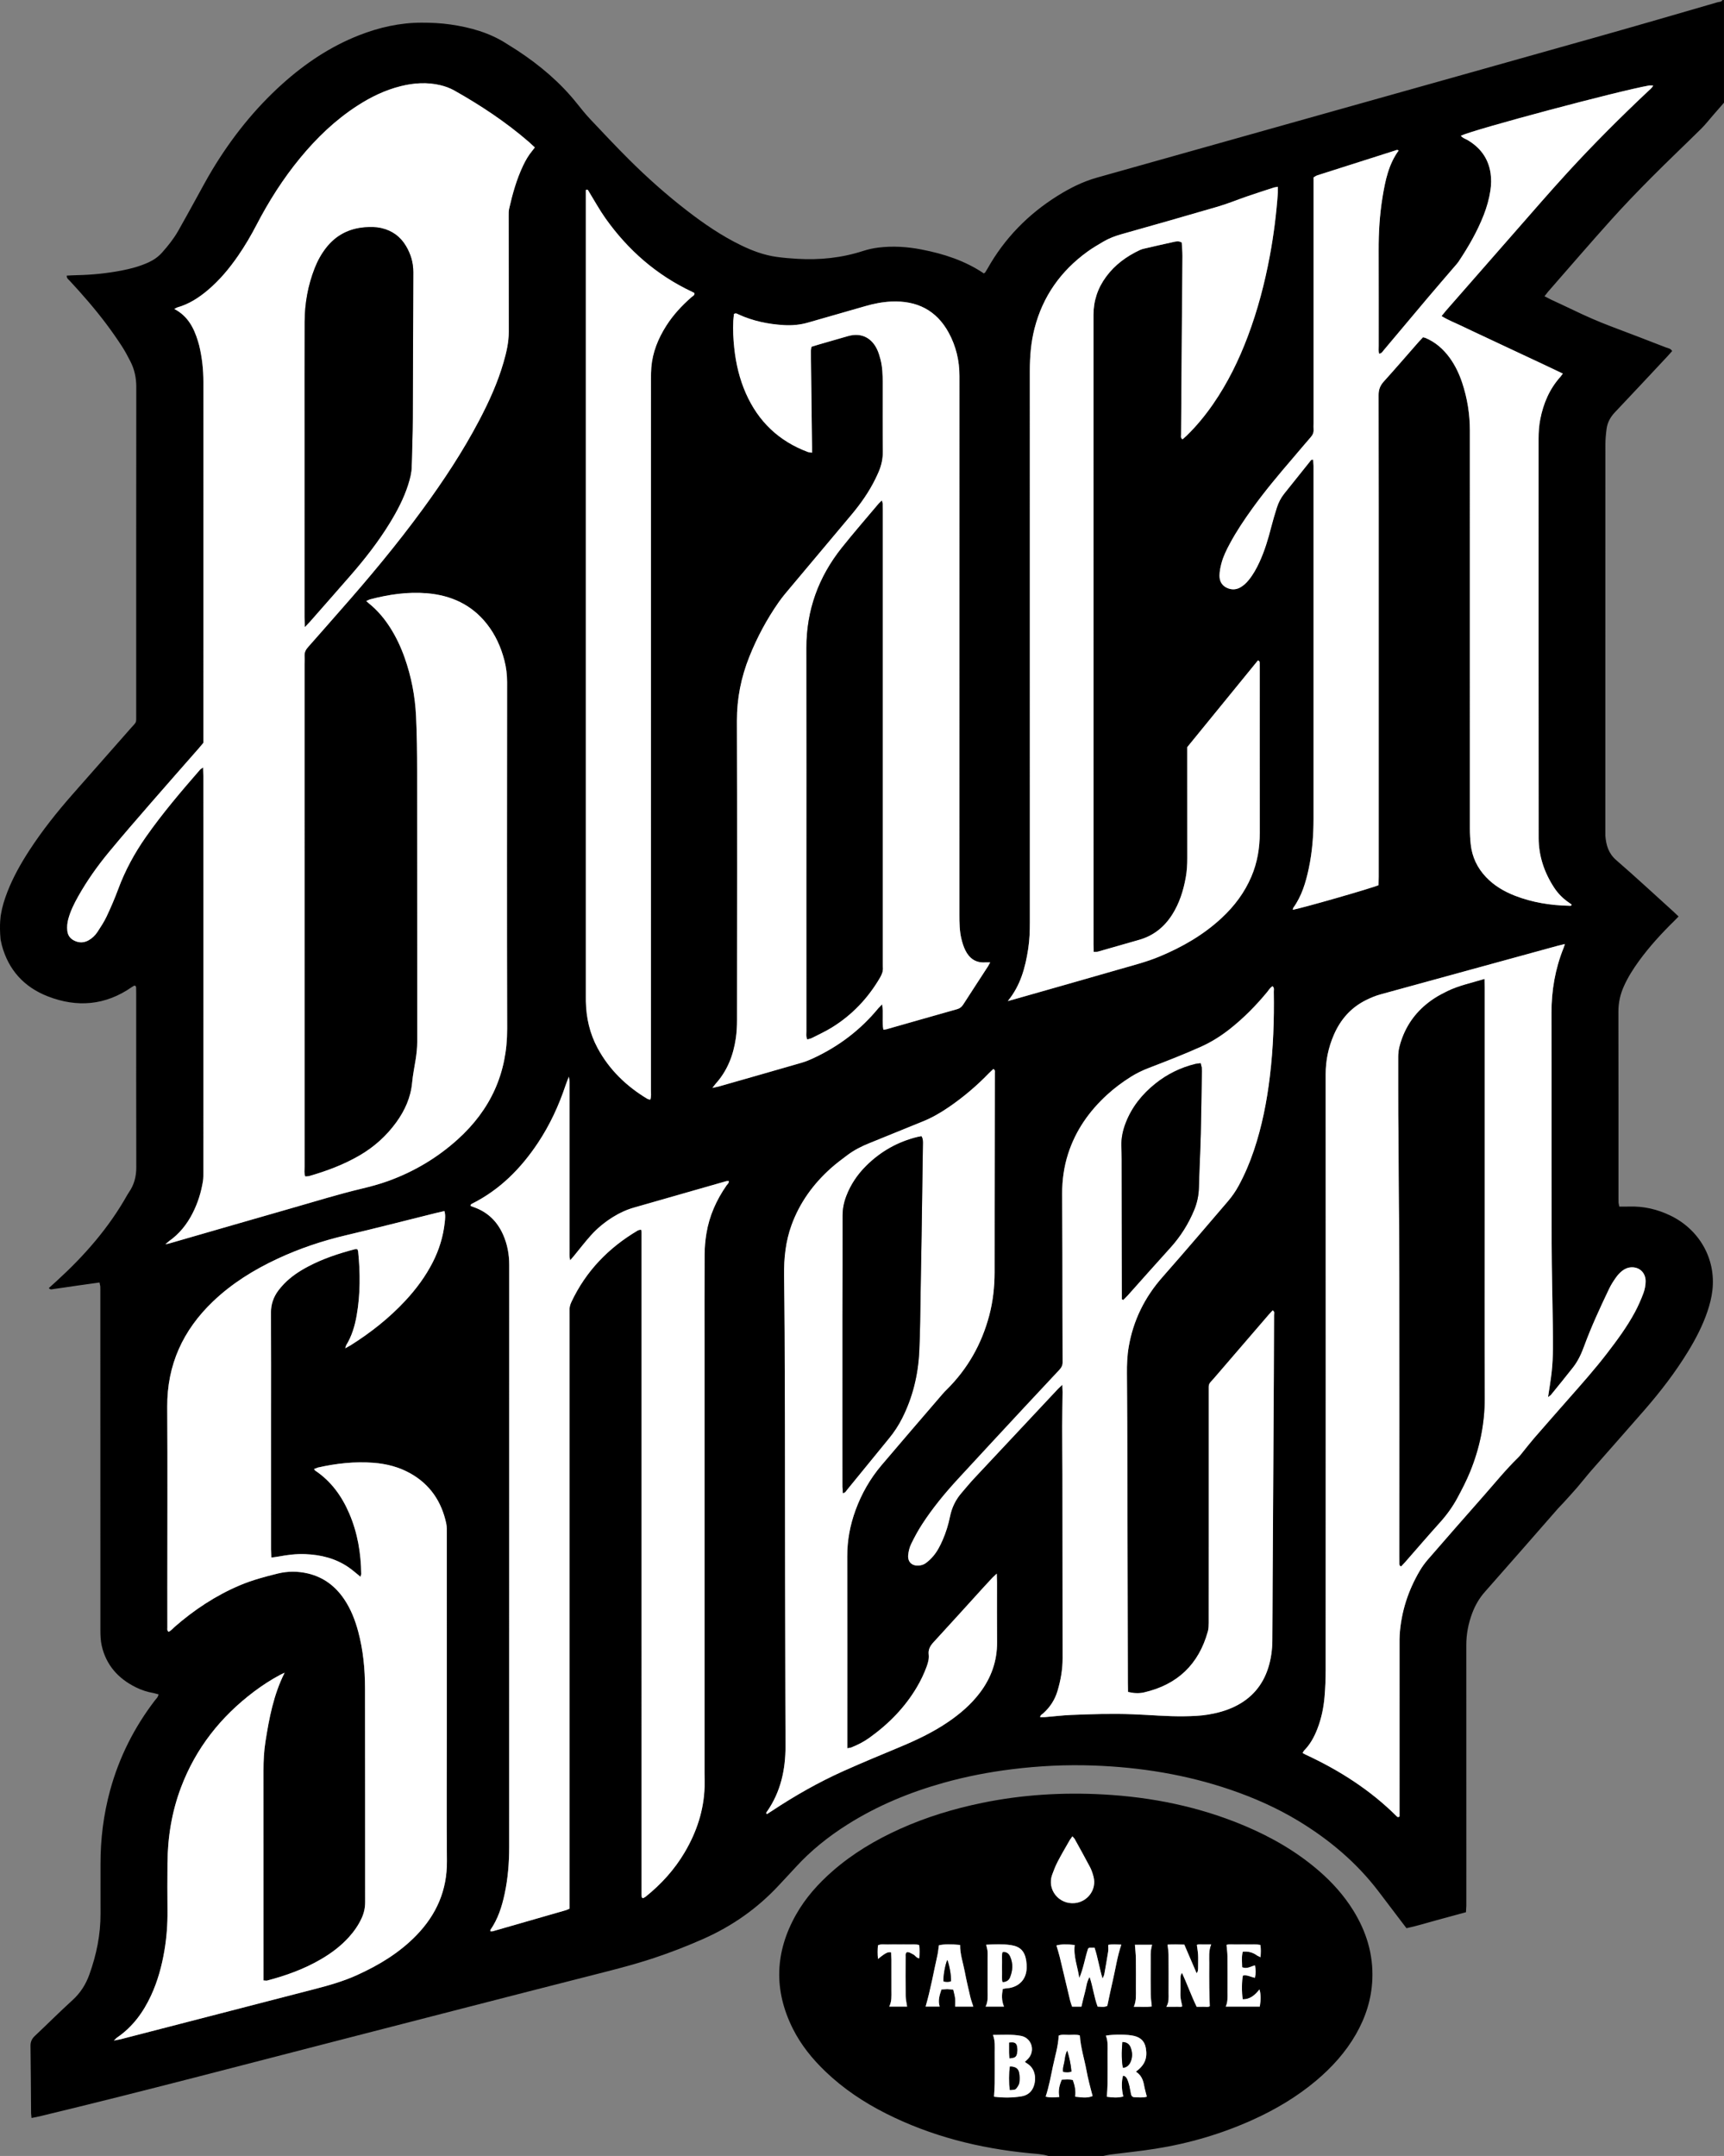 <svg xmlns="http://www.w3.org/2000/svg" viewBox="0 0 168.344 210.492" enable-background="new 0 0 168.344 210.492"><rect x="0" y="0" width="168.344" height="210.492" fill="#808080" stroke="none"/><path d="M.085 89.308c.123-.77.357-1.51.638-2.234.557-1.432 1.307-2.762 2.142-4.047 1.26-1.938 2.697-3.741 4.221-5.475 1.896-2.157 3.801-4.305 5.694-6.464.587-.669.519-.432.519-1.379.002-10.639-.003-21.279.009-31.918.001-.895-.173-1.729-.58-2.515-.259-.501-.521-1.004-.829-1.476-.476-.728-.974-1.444-1.496-2.14-1.116-1.489-2.339-2.891-3.603-4.256-.117-.126-.297-.227-.284-.494.336-.016.658-.038.981-.044 1.462-.027 2.911-.174 4.347-.448.926-.177 1.833-.418 2.692-.817.497-.231.927-.536 1.297-.951.582-.653 1.124-1.333 1.558-2.091.585-1.02 1.142-2.056 1.714-3.084.537-.966 1.051-1.947 1.622-2.893 1.884-3.122 4.131-5.952 6.849-8.394 2.224-1.997 4.676-3.64 7.469-4.739 1.965-.773 3.996-1.233 6.117-1.236.942-.001 1.88.041 2.815.176 1.951.282 3.818.799 5.495 1.879l1.074.678c2.194 1.447 4.182 3.125 5.824 5.194.409.516.825 1.03 1.276 1.508 1.243 1.318 2.485 2.64 3.768 3.918 1.785 1.779 3.667 3.453 5.663 4.995 1.66 1.282 3.385 2.465 5.279 3.384 1.105.537 2.249.965 3.471 1.135.674.094 1.356.15 2.035.19 2.181.128 4.32-.089 6.408-.766.489-.159 1.001-.271 1.512-.333 1.412-.173 2.821-.08 4.214.191 2.162.42 4.233 1.089 6.072 2.333l.127-.086.22-.36c1.672-2.98 3.987-5.343 6.878-7.146 1.2-.749 2.459-1.379 3.831-1.764 7.421-2.085 14.841-4.176 22.262-6.262 8.937-2.513 17.876-5.017 26.81-7.539 3.845-1.085 7.681-2.204 11.518-3.318.166-.048.387-.016.488-.222h.135l.006.494v9.536l-1.056 1.211c-.387.443-.747.912-1.165 1.325-1.624 1.605-3.284 3.174-4.893 4.794-1.343 1.352-2.667 2.727-3.941 4.145-2.06 2.295-4.072 4.633-6.103 6.955l-.367.464.589.307c.723.341 1.452.67 2.172 1.019 1.25.604 2.518 1.163 3.819 1.651 1.761.661 3.515 1.339 5.269 2.019.209.081.468.093.615.357l-.462.517c-1.706 1.821-3.406 3.648-5.124 5.458-.439.463-.729.985-.814 1.607-.069.511-.118 1.029-.118 1.544-.006 12.596-.005 25.193-.005 37.789l.002.424c.075.91.307 1.71 1.058 2.361 1.886 1.634 3.715 3.333 5.566 5.006l.526.498-.418.426c-1.246 1.221-2.423 2.504-3.451 3.917-.569.782-1.084 1.596-1.479 2.482-.35.784-.531 1.593-.529 2.461.012 6.051.007 12.102.007 18.153l.004.494.073.39c.342 0 .648.008.953-.001 1.417-.05 2.755.261 4.029.873 2.782 1.334 4.477 4.175 4.111 7.316-.082.704-.258 1.387-.485 2.057-.463 1.367-1.122 2.64-1.87 3.869-1.241 2.037-2.689 3.921-4.25 5.717-1.729 1.991-3.485 3.958-5.221 5.942-.465.531-.895 1.092-1.356 1.626-.43.499-.877.983-1.319 1.47l-.581.616c-2.375 2.709-4.738 5.428-7.127 8.124-.56.631-.96 1.331-1.251 2.109-.374 1.001-.571 2.03-.57 3.105.008 6.993.004 13.985.004 20.978 0 1.484.001 2.967-.001 4.45l-.036.643-2.887.785c-.971.262-1.931.568-2.921.775l-.451-.591-2.262-2.981c-2.152-2.832-4.823-5.077-7.852-6.91-2.081-1.26-4.293-2.239-6.592-3.027-4.33-1.483-8.798-2.204-13.361-2.372-2.686-.099-5.363.031-8.033.364-2.245.28-4.459.707-6.636 1.317-3.324.931-6.489 2.237-9.416 4.087-1.859 1.175-3.563 2.54-5.05 4.168-.54.591-1.091 1.172-1.635 1.758-2.095 2.258-4.562 3.987-7.377 5.232-1.571.695-3.169 1.318-4.799 1.86-2.099.698-4.243 1.227-6.385 1.772-7.837 1.993-15.666 4.022-23.498 6.034-10.041 2.58-20.062 5.237-30.143 7.661l-.771.158-.043-.459c-.018-2.189-.023-4.378-.056-6.568-.006-.412.126-.705.421-.982 1.235-1.161 2.432-2.363 3.686-3.503.774-.704 1.298-1.539 1.645-2.508.689-1.921 1.095-3.891 1.085-5.94-.008-1.601.001-3.202-.002-4.803-.006-2.462.295-4.882.947-7.258.877-3.195 2.338-6.098 4.348-8.728.137-.179.328-.331.372-.611l-.483-.127c-.608-.102-1.188-.293-1.738-.566-1.717-.851-2.894-2.161-3.327-4.056-.114-.498-.13-1.027-.13-1.541-.007-10.948-.005-21.897-.005-32.845 0-.235.006-.471-.005-.706l-.077-.372c-.751.105-1.469.203-2.187.307-.768.11-1.536.23-2.305.333-.14.019-.314.101-.453-.098l.793-.718c2.693-2.459 5.072-5.177 6.865-8.374l.149-.239c.518-.738.732-1.55.73-2.456-.015-5.627-.007-11.255-.008-16.882l-.006-.565c-.006-.108.019-.241-.125-.288l-.073.001-.24.148c-2.569 1.783-5.331 2.008-8.192.893-2.31-.901-3.842-2.574-4.488-5.004l-.106-.48-.015-.071c-.141-1.5.029-2.412.029-2.412zm29.72 25.554c-.121-.318-.069-.627-.069-.93-.003-16.362-.003-32.724-.002-49.086 0-.259.02-.519.003-.776-.023-.352.098-.62.336-.886 1.053-1.175 2.081-2.371 3.125-3.553 2.822-3.195 5.552-6.464 8.069-9.908 2.029-2.777 3.926-5.64 5.527-8.689.953-1.815 1.8-3.677 2.371-5.652.281-.974.513-1.956.511-2.981-.007-3.79-.008-7.581-.009-11.371 0-.211-.004-.428.042-.632.327-1.448.725-2.874 1.363-4.222.242-.512.522-1.001.886-1.439l.265-.341-.6-.552c-2.236-1.93-4.684-3.554-7.253-5.001-.433-.244-.895-.412-1.379-.527-1.29-.306-2.57-.221-3.843.093-1.548.382-2.959 1.072-4.289 1.935-2.133 1.384-3.941 3.126-5.552 5.082-1.668 2.025-3.065 4.227-4.272 6.553-.532 1.024-1.115 2.018-1.77 2.969-.857 1.247-1.818 2.403-2.977 3.382-.888.75-1.852 1.372-2.987 1.689l-.282.146c1.325.695 1.913 1.852 2.309 3.143l.116.407c.286 1.172.414 2.361.414 3.567-.002 11.489-.001 22.978-.001 34.467v.778l-.461.547c-1.536 1.753-3.081 3.498-4.608 5.258-1.404 1.618-2.811 3.234-4.174 4.885-1.11 1.344-2.116 2.767-2.975 4.289-.394.698-.748 1.414-.965 2.191-.109.391-.149.785-.103 1.188.049.431.272.745.657.941.475.241.952.239 1.418-.021.355-.199.648-.48.868-.816.321-.492.648-.986.897-1.516.41-.871.794-1.759 1.128-2.662.674-1.823 1.592-3.511 2.705-5.098 1.625-2.316 3.457-4.466 5.314-6.596l.274-.19.024.836c.001 5.368.001 10.735.001 16.103 0 7.51 0 15.02-.001 22.53 0 .305.009.616-.039.915-.174 1.099-.506 2.151-1.013 3.144-.555 1.087-1.296 2.016-2.301 2.723l-.355.299.317-.058c4.088-1.179 8.173-2.366 12.264-3.536 2.169-.62 4.325-1.289 6.522-1.814.89-.213 1.781-.449 2.641-.76 2.528-.913 4.806-2.266 6.802-4.069 3.193-2.885 4.838-6.447 4.826-10.794-.03-11.277-.012-22.554-.005-33.831.001-.737-.085-1.455-.271-2.163-.338-1.289-.876-2.484-1.706-3.534-1.493-1.89-3.496-2.799-5.853-2.996-1.874-.156-3.708.115-5.518.587-.126.033-.242.101-.403.171l.245.222c.836.669 1.516 1.475 2.089 2.375.585.918 1.042 1.895 1.406 2.919.658 1.854 1.027 3.771 1.12 5.73.085 1.809.103 3.623.105 5.435.01 8.782.002 17.563.009 26.344.001.592-.063 1.173-.155 1.754-.118.744-.27 1.484-.34 2.233-.135 1.454-.706 2.723-1.549 3.885-.967 1.333-2.17 2.412-3.593 3.238-1.535.891-3.184 1.51-4.884 2-.128.038-.272.032-.412.047zm-2.012 48.449l-.435.209c-.894.478-1.743 1.028-2.552 1.637-3.255 2.451-5.689 5.531-7.135 9.36-.899 2.382-1.3 4.857-1.318 7.396-.011 1.554-.014 3.108.001 4.661.013 1.299-.083 2.586-.3 3.866-.256 1.514-.658 2.986-1.303 4.384-.764 1.653-1.808 3.081-3.333 4.12l-.302.283.663-.129c6.304-1.628 12.607-3.261 18.911-4.888 1.413-.365 2.812-.761 4.147-1.364 2.162-.976 4.166-2.185 5.829-3.903 1.953-2.018 2.997-4.391 2.973-7.239-.037-4.261-.01-8.522-.01-12.783 0-6.38.001-12.76-.002-19.139 0-.352.016-.715-.057-1.055-.461-2.133-1.584-3.804-3.513-4.882-1.106-.618-2.308-.927-3.566-1.025-1.846-.143-3.665.056-5.464.466l-.368.142.116.149c1.56 1.043 2.604 2.501 3.332 4.198.809 1.886 1.141 3.873 1.166 5.917l-.072.254c-.424-.338-.79-.669-1.195-.944-1.264-.859-2.692-1.206-4.2-1.266-.851-.034-1.691.064-2.526.222-.245.047-.495.072-.786.113l-.025-.816c-.002-4.308-.001-8.617-.001-12.925 0-3.39.012-6.78-.009-10.169-.005-.821.243-1.524.719-2.164.168-.226.356-.439.551-.643.675-.704 1.48-1.235 2.336-1.689 1.463-.777 3.024-1.291 4.62-1.707l.213.008.069.199c.217 2.093.223 4.183-.14 6.262-.179 1.024-.471 2.016-1.022 2.913l-.099.299.511-.282c1.962-1.232 3.77-2.656 5.352-4.355 1.064-1.142 1.987-2.386 2.696-3.782.614-1.208 1.006-2.484 1.156-3.83.041-.366.092-.741-.026-1.15l-.905.211c-2.898.718-5.788 1.466-8.694 2.15-2.322.546-4.566 1.299-6.724 2.308-2.295 1.073-4.429 2.395-6.27 4.153-2.936 2.803-4.499 6.19-4.473 10.301.037 5.885.009 11.77.009 17.656 0 1.295-.001 2.589.003 3.884 0 .131-.047.28.116.414.233-.087.389-.299.575-.462 1.927-1.684 4.035-3.081 6.4-4.081 1.196-.505 2.446-.838 3.7-1.146.969-.238 1.96-.235 2.939-.004 1.517.36 2.673 1.232 3.537 2.513.653.967 1.069 2.039 1.369 3.158.486 1.809.66 3.66.665 5.522.016 6.968.004 13.936.011 20.905.001.556-.116 1.069-.346 1.568-.319.691-.751 1.303-1.26 1.864-.783.862-1.705 1.549-2.706 2.134-1.658.969-3.447 1.609-5.297 2.092l-.313-.021v-.867c0-6.544.002-13.089-.003-19.634-.001-.943.044-1.88.191-2.814.365-2.304.793-4.586 1.874-6.733zm106.817-76.891l.013-.811v-24.932c0-7.369.005-14.738-.011-22.106-.001-.535.152-.93.507-1.322 1.152-1.275 2.272-2.579 3.406-3.87l.425-.451.231.059c.982.413 1.752 1.089 2.373 1.943.545.75.935 1.577 1.225 2.453.499 1.509.746 3.056.746 4.648-.004 12.949-.004 25.897.001 38.846 0 .517.027 1.036.082 1.55.133 1.233.637 2.302 1.493 3.204.794.836 1.761 1.405 2.825 1.819 1.709.664 3.49.944 5.314.982.079.002.196.039.218-.124l-.276-.195c-.569-.391-1.051-.873-1.428-1.45-.962-1.472-1.512-3.09-1.513-4.851-.012-12.996-.006-25.991-.007-38.987 0-.637.042-1.269.165-1.896.306-1.553.904-2.965 1.977-4.153l.227-.303-2.01-.954-1.981-.927-1.917-.899-1.979-.929c-.66-.31-1.322-.615-1.978-.934-.649-.315-1.33-.567-1.978-.975l.468-.567c2.232-2.551 4.463-5.104 6.701-7.651 1.709-1.945 3.399-3.908 5.149-5.816 2.515-2.742 5.146-5.372 7.855-7.921.165-.156.361-.289.493-.559l-.383.002c-3.027.536-16.992 4.259-18.396 4.907.163.231.428.29.641.415 1.251.736 2.041 1.789 2.258 3.24.084.562.068 1.126-.015 1.689-.123.818-.347 1.609-.646 2.379-.634 1.632-1.508 3.136-2.476 4.588-.091.136-.205.257-.312.382-.904 1.055-1.814 2.104-2.711 3.165-1.428 1.69-2.846 3.389-4.272 5.081-.113.133-.192.319-.454.346-.067-.255-.037-.511-.037-.762-.002-3.108.007-6.215-.005-9.323-.007-1.746.096-3.482.379-5.205.264-1.605.586-3.193 1.571-4.548-.137-.112-.25-.03-.349.001-2.532.802-5.063 1.609-7.592 2.42-.126.04-.237.128-.364.198v24.04c0 .188-.012.378.002.565.023.302-.081.537-.282.765-.591.672-1.158 1.363-1.742 2.041-1.365 1.589-2.713 3.193-3.94 4.895-.799 1.108-1.562 2.239-2.208 3.445-.334.623-.652 1.256-.83 1.943-.1.384-.18.784-.186 1.178-.009.592.273 1.047.848 1.257.389.142.785.123 1.161-.082.338-.183.606-.444.846-.737.436-.532.763-1.13 1.049-1.752.503-1.094.848-2.241 1.144-3.406.162-.638.354-1.269.55-1.897.156-.497.393-.959.718-1.368.835-1.05 1.674-2.097 2.514-3.142.067-.082.119-.207.316-.178l.037.597c.002 11.489.002 22.978 0 34.467-.001 1.627-.127 3.246-.466 4.841-.29 1.364-.68 2.693-1.513 3.846l-.052.186c.625-.069 7.8-2.122 8.381-2.4zm18.201 5.749l-.723.177c-5.758 1.579-11.515 3.16-17.273 4.738-.499.137-.967.331-1.434.564-1.485.74-2.493 1.904-3.14 3.401-.528 1.222-.794 2.498-.794 3.841.008 19.398.007 38.798 0 58.196 0 .87-.039 1.743-.112 2.609-.091 1.058-.309 2.094-.694 3.089-.308.797-.707 1.538-1.32 2.149l-.125.223.285.151c3.292 1.526 6.314 3.45 8.898 6.022.068.067.14.129.279.026v-.739c0-5.391 0-10.782.001-16.174 0-.282-.004-.566.016-.847.149-2.225.821-4.289 1.944-6.206.236-.403.516-.788.822-1.141 1.79-2.063 3.588-4.118 5.396-6.165 1.121-1.27 2.186-2.59 3.402-3.776.201-.196.366-.43.545-.648.343-.419.673-.848 1.027-1.256 1.128-1.297 2.261-2.588 3.398-3.877 1.261-1.43 2.528-2.856 3.692-4.368.992-1.288 1.958-2.595 2.732-4.028.323-.598.599-1.226.838-1.862.138-.368.215-.779.218-1.17.007-.902-.701-1.492-1.59-1.344-.243.04-.494.168-.691.32-.238.185-.449.42-.624.666-.244.345-.475.705-.657 1.086-.881 1.847-1.744 3.703-2.449 5.627-.27.738-.596 1.436-1.077 2.053-.71.909-1.441 1.801-2.168 2.696l-.273.208c.128-.87.272-1.68.359-2.496.159-1.478.125-2.962.108-4.445-.031-2.683-.109-5.366-.115-8.048-.016-7.51.006-15.02-.014-22.53-.006-2.196.362-4.306 1.18-6.34l.133-.382zm-56.122 1.792l-.459.001c-.943.074-1.578-.38-1.975-1.192-.163-.334-.276-.7-.367-1.062-.202-.805-.205-1.632-.205-2.456-.001-17.516-.002-35.032.003-52.548.001-1.492-.334-2.896-1.04-4.202-1.203-2.224-3.128-3.166-5.605-3.058-.871.038-1.725.208-2.565.453-1.851.54-3.707 1.058-5.558 1.595-.778.226-1.568.3-2.374.252-1.54-.092-3.028-.399-4.438-1.047-.116-.053-.237-.156-.434-.042-.021.199-.057.428-.068.659-.045.896-.002 1.787.095 2.679.165 1.531.514 3.013 1.139 4.424 1.215 2.742 3.219 4.653 6.031 5.707.118.044.253.046.424.075v-.541c-.038-3.107-.078-6.213-.113-9.32-.002-.157.037-.315.057-.48l.768-.235c.926-.268 1.854-.528 2.778-.8 1.429-.42 2.413.28 2.89 1.352.133.299.227.618.309.936.188.735.21 1.49.212 2.244.004 2.237-.016 4.473.012 6.71.008.702-.131 1.352-.4 1.986-.101.238-.212.472-.325.705-.624 1.277-1.437 2.429-2.348 3.514-1.951 2.327-3.908 4.65-5.857 6.978-.423.505-.858 1.004-1.234 1.543-1.163 1.665-2.12 3.447-2.873 5.333-.802 2.007-1.219 4.077-1.212 6.261.033 9.747.016 19.493.009 29.24 0 .586-.031 1.178-.116 1.758-.243 1.663-.837 3.18-1.982 4.446l-.304.39.622-.14c2.69-.768 5.38-1.533 8.067-2.312.404-.117.799-.279 1.181-.457 2.47-1.15 4.591-2.756 6.327-4.864l.376-.391c.144.871-.033 1.674.122 2.482l.29-.043c2.306-.656 4.611-1.318 6.918-1.967.272-.076.443-.226.591-.455.802-1.247 1.614-2.487 2.421-3.731l.21-.38zm-33.947 91.344l.064.017.239-.145c1.518-1.221 2.812-2.643 3.805-4.324 1.169-1.977 1.878-4.1 1.95-6.412.014-.447-.007-.894-.007-1.341-.001-13.843 0-27.684 0-41.526 0-3.037-.01-6.074.008-9.111.004-.679.065-1.365.175-2.035.282-1.724.979-3.282 1.978-4.711.083-.118.244-.214.198-.417l-.224.016-9.017 2.58c-.729.208-1.41.521-2.052.921-.803.502-1.536 1.097-2.166 1.8-.58.647-1.109 1.341-1.662 2.012l-.363.418c-.086-.395-.049-.695-.055-.991l-.001-.918v-14.053l-.001-.918c-.006-.291.031-.587-.067-1.05l-.324.859c-.661 1.972-1.528 3.847-2.679 5.584-1.667 2.513-3.731 4.599-6.459 5.965-.091.045-.157.095-.113.224l.318.115c1.339.479 2.269 1.39 2.84 2.682.415.94.595 1.924.595 2.952-.003 18.95-.002 37.901-.004 56.851 0 1.534-.124 3.056-.445 4.559-.267 1.252-.653 2.455-1.391 3.52l.007.132.206-.003c2.395-.686 4.789-1.375 7.183-2.066l.332-.142v-57.789l-.002-.565c-.02-.314.054-.602.187-.885 1.42-3.015 3.633-5.292 6.482-6.976.09-.053.21-.056.312-.08l.038.107.013.069.004.07.001.071.001 64.408v.141l.001.07.006.141.011.069.019.067.059.038zm40.99-50.106l.025.71c-.012 1.129-.039 2.259-.04 3.388-.002 1.554.021 3.107.023 4.66.008 5.979.013 11.958.018 17.937.001 1.091-.186 2.151-.498 3.196-.256.859-.722 1.576-1.382 2.175-.115.105-.294.161-.315.382l.469-.002c.845-.069 1.687-.175 2.532-.211 2.022-.087 4.043-.144 6.068-.068 1.669.063 3.334.222 5.008.195.778-.012 1.553-.035 2.321-.163.909-.151 1.79-.391 2.622-.796 1.633-.797 2.718-2.062 3.26-3.793.27-.861.387-1.747.395-2.644.018-1.93.019-3.861.029-5.791.022-3.954.046-7.909.069-11.863.016-2.73.032-5.461.046-8.191.01-1.977.019-3.955.022-5.932 0-.148.085-.333-.138-.453l-.372.405-5.16 5.994c-.169.196-.337.393-.515.581-.138.146-.204.308-.195.509v14.76c0 2.754.002 5.508-.003 8.262-.001.279-.009.568-.082.834-.891 3.221-2.979 5.204-6.23 5.952-.498.114-1.019.087-1.566-.046l-.014-.858-.032-13.982c-.008-3.813-.017-7.626-.029-11.44-.005-1.6-.012-3.201-.029-4.801-.009-.873.024-1.742.171-2.603.443-2.596 1.566-4.861 3.31-6.831 1.17-1.321 2.32-2.661 3.473-3.998.969-1.122 1.929-2.253 2.894-3.378.4-.466.749-.966 1.044-1.505.611-1.119 1.105-2.286 1.51-3.493.789-2.352 1.262-4.771 1.556-7.23.328-2.739.427-5.489.381-8.245-.002-.174.07-.374-.118-.537-.239.129-.362.365-.521.558-1.096 1.331-2.3 2.552-3.655 3.621-.871.687-1.799 1.272-2.817 1.73-1.674.753-3.384 1.414-5.095 2.072-.617.238-1.208.521-1.767.874-.817.517-1.591 1.091-2.305 1.745-1.751 1.603-3.074 3.486-3.806 5.765-.407 1.267-.584 2.567-.581 3.892l.024 5.931c.007 3.508.005 7.015.021 10.522.002.317-.12.531-.32.745-1.144 1.218-2.286 2.438-3.423 3.663-2.162 2.329-4.326 4.656-6.477 6.994-1.277 1.387-2.476 2.84-3.502 4.424-.395.61-.745 1.255-1.063 1.908-.161.331-.257.713-.294 1.081-.067.668.35 1.081 1.019 1.037.225-.014.476-.084.658-.21.285-.199.546-.447.771-.713.398-.469.676-1.018.921-1.58.322-.736.555-1.501.715-2.286.172-.849.531-1.605 1.092-2.263.427-.502.848-1.011 1.297-1.492 2.715-2.907 5.438-5.806 8.159-8.708l.421-.396zm-5.325-37.46l.739-.203c3.391-.967 6.783-1.926 10.171-2.904 1.309-.378 2.632-.711 3.896-1.236 2.235-.929 4.305-2.117 6.086-3.774 1.238-1.152 2.234-2.479 2.9-4.044.579-1.364.817-2.788.815-4.267-.008-5.368-.003-10.735-.003-16.103l-.002-.424c-.005-.111.025-.241-.173-.302-2.292 2.812-4.596 5.637-6.902 8.465v.791c0 3.343-.004 6.686.004 10.029.001.638-.034 1.27-.147 1.897-.231 1.284-.616 2.513-1.319 3.625-.773 1.22-1.83 2.071-3.232 2.471-1.334.38-2.665.767-4 1.145-.127.036-.267.023-.44.036l-.019-.736c-.001-20.482.001-40.964-.004-61.446 0-1.395.418-2.637 1.242-3.75.86-1.164 1.992-1.987 3.29-2.597l.262-.099c1.008-.233 2.015-.47 3.026-.688.244-.053.506-.118.799.054.024.427.071.87.069 1.313-.01 2.071-.035 4.142-.051 6.214l-.054 7.274c-.01 1.318-.023 2.636-.028 3.955-.001.15-.068.331.143.457l.407-.36c.964-.941 1.813-1.977 2.578-3.083 1.427-2.064 2.52-4.3 3.4-6.644.953-2.539 1.639-5.153 2.136-7.818.38-2.038.637-4.091.785-6.159l.002-.591-.379.07c-.871.284-1.744.566-2.611.863-.956.328-1.893.717-2.862 1.001-3.135.92-6.279 1.81-9.423 2.698-.616.174-1.208.396-1.757.719-.527.31-1.058.619-1.552.976-2.613 1.889-4.375 4.374-5.179 7.512-.347 1.354-.457 2.736-.457 4.129.001 17.939 0 35.879.002 53.818 0 .872-.028 1.741-.16 2.605-.284 1.835-.752 3.594-1.998 5.111zm-1.076 55.9l-.419.395c-.29.308-.579.618-.864.931-1.631 1.794-3.254 3.595-4.897 5.378-.323.35-.523.704-.466 1.191.047.405-.059.794-.197 1.173-.251.687-.563 1.344-.933 1.976-1.187 2.025-2.795 3.653-4.697 5.009-.542.387-1.127.677-1.739.924l-.383.075v-.813c0-5.979.008-11.959-.005-17.938-.004-1.551.278-3.04.807-4.489.587-1.608 1.426-3.077 2.528-4.381 1.976-2.336 3.979-4.649 5.973-6.971.122-.143.254-.278.388-.41 2.059-2.034 3.431-4.462 4.17-7.254.364-1.373.517-2.774.522-4.191.006-1.93 0-3.861.002-5.791.003-2.754.008-5.508.013-8.262.004-1.813.009-3.625.009-5.437 0-.128.054-.287-.15-.383l-.438.421c-1.198 1.24-2.508 2.347-3.932 3.319-.798.545-1.63 1.026-2.531 1.387l-5.227 2.125c-.748.299-1.457.664-2.101 1.143-.566.421-1.133.846-1.657 1.316-1.708 1.534-3.021 3.348-3.813 5.52-.581 1.594-.752 3.246-.732 4.929.022 1.836.045 3.671.055 5.507.016 3.131.026 6.261.031 9.392.008 4.896.007 9.792.013 14.689.005 3.86.016 7.721.025 11.581.004 1.601.016 3.201.016 4.802-.001 2.284-.468 4.438-1.793 6.349-.049.071-.135.144-.027.272l.517-.332c2.221-1.469 4.531-2.785 6.96-3.875 1.865-.837 3.758-1.612 5.643-2.403 1.608-.675 3.175-1.427 4.618-2.416 1.152-.79 2.202-1.692 3.051-2.81 1.118-1.472 1.708-3.119 1.69-4.983-.019-1.93-.004-3.86-.005-5.791l-.025-.874zm-33.834-46.269c.114-.33.066-.636.066-.935l.004-69.49c0-.353.004-.706.032-1.058.119-1.49.666-2.828 1.459-4.078.675-1.063 1.523-1.971 2.465-2.798.117-.103.296-.164.294-.363l-.037-.056-.187-.096c-3.469-1.629-6.259-4.066-8.466-7.175-.597-.842-1.094-1.755-1.637-2.636-.057-.093-.088-.23-.282-.133v78.58l.001.635c.032 1.601.376 3.127 1.137 4.544 1.144 2.131 2.82 3.744 4.881 4.979l.27.08z"/><path fill-rule="evenodd" clip-rule="evenodd" d="M102.372 210.492c-.612-.189-1.249-.208-1.878-.269-4.889-.477-9.584-1.657-13.988-3.878-2.154-1.086-4.145-2.416-5.895-4.089-1.285-1.229-2.396-2.598-3.194-4.192-1.883-3.762-1.749-7.482.315-11.135.925-1.637 2.162-3.019 3.571-4.251 1.966-1.717 4.184-3.035 6.556-4.106 2.583-1.166 5.277-1.982 8.05-2.552 3.896-.801 7.835-1.039 11.797-.824 4.778.259 9.416 1.2 13.842 3.069 2.639 1.115 5.096 2.531 7.267 4.415 1.288 1.118 2.416 2.376 3.318 3.827 1.288 2.07 1.978 4.309 1.871 6.764-.084 1.919-.655 3.696-1.609 5.354-1.01 1.755-2.348 3.231-3.892 4.528-1.869 1.57-3.95 2.801-6.167 3.805-3.038 1.375-6.212 2.306-9.502 2.829-1.462.232-2.938.378-4.407.568-.231.03-.458.09-.686.136l-5.369.001zm3.225-14.577c.126-.516.228-.996.361-1.468.13-.462.147-.961.439-1.428.335.979.432 1.969.784 2.892.335.01.637.082.945-.072.174-.807.334-1.613.522-2.411.278-1.178.442-2.382.844-3.566-.457-.016-.871-.057-1.279.024 0 .237.027.449-.005.651-.115.743-.246 1.484-.38 2.223-.022.118-.09.227-.167.414-.319-1.047-.457-2.05-.782-3.019l-.508.004-.12.081c-.316.943-.453 1.947-.864 2.883-.148-1.083-.586-2.113-.445-3.225-.79-.094-1.328-.08-1.783.044.11.381.234.757.327 1.142.342 1.416.672 2.834 1.012 4.251.048.198.126.387.19.58h.909zm8.414-6.054c.039.393.091.693.093.994.01 1.247.006 2.493.003 3.74-.001.436.059.88-.22 1.337h.564l.565-.002c.149-.006.315.042.424-.05-.062-.314-.136-.584-.165-.858-.027-.256-.006-.517-.006-.776v-.846c0-.529 0-.529.144-.79.51 1.104.906 2.23 1.437 3.323l.657-.003c.222-.012.461.063.623-.056-.019-.643-.044-1.228-.051-1.813-.008-.8-.006-1.6-.001-2.399.005-.594-.072-1.195.19-1.818l-.768.002c-.222.007-.454-.042-.632.044.046.35.101.648.118.948.02.328.005.658.005.988 0 .595 0 .595-.144.837l-1.204-2.802c-.566-.02-1.1-.035-1.632 0zm-9.294-10.574l-.252.358c-.396.695-.803 1.384-1.173 2.092-.217.415-.392.856-.551 1.297-.521 1.44.642 2.921 2.209 2.771 1.269-.122 2.156-1.339 1.831-2.571-.084-.317-.185-.637-.336-.926-.491-.937-1.008-1.86-1.519-2.786l-.209-.235zm-4.644 22.027c.158-.16.301-.274.409-.417.615-.808.195-1.946-.793-2.13-.883-.166-1.774-.093-2.729-.091.229.594.171 1.156.172 1.712.003 1.011.007 2.023-.002 3.033-.004.417-.041.833-.065 1.267l.034.024c.889.105 1.78.107 2.663-.043.399-.068.758-.26.996-.613.435-.646.519-1.922-.376-2.534l-.309-.208zm10.846.95c.88-.654 1.136-1.323.967-2.304-.115-.665-.508-1.032-1.138-1.186-.634-.155-1.939-.172-2.765-.03.229.559.165 1.145.167 1.724.004.987.008 1.973-.002 2.96-.004.416-.043.831-.068 1.284.52.078 1.06.12 1.608-.023-.179-.68-.186-1.499-.029-2.03.215.016.334.17.409.336.096.211.162.438.217.664l.163.829c.033.147.135.259.292.264.415.012.836.076 1.243-.044-.096-.391-.203-.749-.269-1.115-.093-.526-.275-.992-.795-1.329zm-15.877-6.351c-.104-.33-.22-.632-.293-.945-.193-.823-.387-1.646-.543-2.476-.163-.867-.468-1.707-.453-2.598-.904-.095-1.635-.078-2.073.035-.049.338-.075.665-.146.982-.375 1.662-.665 3.344-1.152 4.998h1.376c-.188-.594-.009-1.12.172-1.67l.571-.031.578.041c.068.298.153.567.185.842.031.266.007.538.007.822h1.771zm8.399 8.823c-.131-.639.015-1.166.236-1.69.381-.011.729-.055 1.082.038.195.536.308 1.069.222 1.624.904.12 1.325.102 1.708-.065-.113-.432-.232-.858-.336-1.288-.094-.387-.183-.777-.254-1.169-.21-1.15-.581-2.269-.654-3.456-.352-.11-.705-.058-1.053-.056-.34.002-.692-.066-1.013.069-.054 1.056-.36 2.022-.568 3.006-.208.983-.379 1.975-.707 2.953.44.111.854.073 1.337.034zm-5.404-8.825c-.254-.615-.22-1.161-.12-1.719l.309-.061.351-.037c1.025-.189 1.651-.922 1.671-1.967.005-.234-.006-.472-.042-.703-.146-.921-.581-1.383-1.504-1.518-.79-.115-1.588-.081-2.404-.035.051.235.113.432.132.633.022.233.008.47.008.705 0 1.058.003 2.117-.001 3.175-.002.505.06 1.018-.194 1.527h1.794zm24.976.001c.121-.731.113-1.174-.031-1.677-.431.54-.906.976-1.633.96-.11-.651-.099-1.813.018-2.316.415-.096.77.153 1.179.218.087-.403.071-.793.008-1.21-.414.088-.782.385-1.261.182-.007-.502-.076-1.007.059-1.516.542-.056 1.002.072 1.417.383l.317.154c.032-.43.048-.799-.014-1.199-.4-.079-.774-.04-1.145-.046-.376-.006-.753-.01-1.129.001-.36.011-.729-.054-1.032.039.036.412.088.758.091 1.105.011 1.176.005 2.352.004 3.528-.001.462.043.928-.173 1.395l3.325-.001zm-34.437-.002c-.055-.384-.137-.705-.14-1.026-.015-1.292-.007-2.584-.004-3.877 0-.133-.036-.281.117-.409.228-.038.416.115.623.214.202.096.302.355.593.386.029-.452.04-.863-.006-1.294-.356-.106-.685-.052-1.008-.061-.329-.01-.658-.002-.987-.002-.353 0-.706-.012-1.057.004-.32.014-.653-.074-.978.085-.037.425-.045.834.004 1.332.229-.178.38-.315.549-.424.21-.134.422-.289.736-.223l.025.716c.003 1.01.003 2.021.001 3.031-.001.513.05 1.031-.214 1.547l1.746.001zm22.245-6.038c.034.467.087.905.093 1.344.014.984.006 1.97.004 2.954-.001.578.054 1.161-.203 1.758.638-.013 1.219.048 1.751-.033-.037-.418-.097-.809-.102-1.202-.014-.984-.005-1.969-.005-2.954v-.633c.002-.211-.007-.423.015-.632.021-.194.077-.384.123-.603l-1.676.001z"/><path fill-rule="evenodd" clip-rule="evenodd" fill="#fff" d="M29.805 114.862c.14-.015.284-.009.415-.047 1.7-.49 3.349-1.109 4.884-2 1.424-.826 2.627-1.905 3.593-3.238.842-1.162 1.414-2.431 1.549-3.885.069-.748.222-1.489.34-2.233.092-.581.155-1.162.155-1.754-.007-8.781.001-17.563-.009-26.344-.002-1.812-.019-3.626-.105-5.435-.093-1.958-.462-3.875-1.12-5.73-.364-1.024-.821-2.001-1.406-2.919-.574-.9-1.253-1.706-2.089-2.375l-.245-.222c.161-.07.277-.138.403-.171 1.809-.472 3.643-.743 5.518-.587 2.357.197 4.36 1.106 5.853 2.996.83 1.051 1.369 2.245 1.706 3.534.186.709.271 1.426.271 2.163-.007 11.277-.025 22.554.005 33.831.012 4.348-1.633 7.91-4.826 10.794-1.996 1.803-4.274 3.156-6.802 4.069-.86.311-1.751.547-2.641.76-2.197.525-4.353 1.193-6.522 1.814-4.091 1.17-8.176 2.357-12.264 3.536l-.317.058.355-.299c1.005-.707 1.747-1.636 2.301-2.723.507-.993.838-2.045 1.013-3.144.047-.3.038-.61.039-.915.002-7.51.001-15.02.001-22.53 0-5.368 0-10.735-.001-16.103l-.024-.836-.274.19c-1.857 2.13-3.689 4.279-5.314 6.596-1.113 1.587-2.031 3.275-2.705 5.098-.334.903-.718 1.791-1.128 2.662-.249.529-.576 1.024-.897 1.516-.219.336-.513.617-.868.816-.466.261-.943.262-1.418.021-.385-.195-.608-.51-.657-.941-.046-.402-.005-.797.103-1.188.216-.777.571-1.493.965-2.191.858-1.522 1.865-2.945 2.975-4.289 1.363-1.651 2.771-3.267 4.174-4.885 1.527-1.76 3.072-3.506 4.608-5.258l.461-.547v-.778c0-11.489-.001-22.978.001-34.467 0-1.206-.128-2.395-.414-3.567l-.116-.407c-.396-1.292-.983-2.449-2.309-3.143l.282-.146c1.135-.317 2.098-.939 2.987-1.689 1.159-.979 2.12-2.136 2.977-3.382.654-.952 1.238-1.945 1.77-2.969 1.207-2.326 2.604-4.528 4.272-6.553 1.611-1.956 3.419-3.697 5.552-5.082 1.33-.864 2.741-1.553 4.289-1.935 1.273-.314 2.553-.4 3.843-.093.484.115.946.283 1.379.527 2.569 1.447 5.017 3.071 7.253 5.001l.6.552-.265.341c-.363.438-.644.926-.886 1.439-.638 1.348-1.037 2.774-1.363 4.222-.046.204-.042.421-.042.632.001 3.79.002 7.581.009 11.371.002 1.025-.23 2.007-.511 2.981-.57 1.976-1.418 3.837-2.371 5.652-1.601 3.05-3.498 5.912-5.527 8.689-2.516 3.444-5.247 6.713-8.069 9.908-1.044 1.182-2.072 2.378-3.125 3.553-.238.266-.359.534-.336.886.016.258-.003.518-.003.776 0 16.362-.001 32.724.002 49.086-.003.303-.055.612.066.93zm-.033-53.653l.458-.483c1.336-1.52 2.675-3.038 4.004-4.564 1.392-1.599 2.695-3.268 3.806-5.078.727-1.185 1.374-2.411 1.801-3.742.187-.584.342-1.176.357-1.793.041-1.576.1-3.152.108-4.727.027-4.753.032-9.507.049-14.26.003-.92-.253-1.766-.718-2.548-.544-.913-1.336-1.493-2.38-1.736-.537-.125-1.075-.128-1.614-.087-1.558.12-2.84.775-3.805 2.02-.465.6-.825 1.257-1.102 1.962-.661 1.684-.979 3.436-.985 5.24-.012 3.671-.004 7.342-.004 11.013 0 5.954 0 11.908.001 17.861l.024.922zM27.793 163.311c-1.081 2.146-1.509 4.428-1.872 6.732-.147.934-.192 1.87-.191 2.814.005 6.544.003 13.089.003 19.634v.867l.313.021c1.85-.482 3.639-1.123 5.297-2.092 1.001-.585 1.923-1.272 2.706-2.134.509-.561.941-1.174 1.26-1.864.23-.499.347-1.012.346-1.568-.008-6.969.005-13.937-.011-20.905-.004-1.862-.179-3.714-.665-5.522-.3-1.12-.716-2.191-1.369-3.158-.865-1.28-2.02-2.152-3.537-2.513-.979-.232-1.97-.235-2.939.004-1.254.308-2.504.641-3.7 1.146-2.365 1-4.473 2.397-6.4 4.081-.187.163-.343.376-.575.462-.163-.134-.115-.283-.116-.414-.004-1.295-.003-2.589-.003-3.884 0-5.886.027-11.771-.009-17.656-.025-4.111 1.537-7.498 4.473-10.301 1.841-1.758 3.976-3.08 6.27-4.153 2.158-1.009 4.402-1.762 6.724-2.308 2.906-.683 5.796-1.431 8.694-2.15l.905-.211c.118.409.067.784.026 1.15-.15 1.346-.542 2.622-1.156 3.83-.709 1.396-1.632 2.64-2.696 3.782-1.582 1.699-3.39 3.123-5.352 4.355l-.511.282.099-.299c.551-.897.843-1.889 1.022-2.913.364-2.079.358-4.169.14-6.262l-.069-.199-.213-.008c-1.597.416-3.158.931-4.62 1.707-.856.454-1.66.985-2.336 1.689-.195.203-.383.417-.551.643-.476.64-.724 1.343-.719 2.164.021 3.39.009 6.78.009 10.169 0 4.308-.001 8.617.001 12.925l.025.816c.292-.041.541-.066.786-.113.835-.158 1.675-.256 2.526-.222 1.508.06 2.935.407 4.2 1.266.405.275.771.606 1.195.944l.072-.254c-.025-2.044-.357-4.03-1.166-5.917-.728-1.698-1.771-3.155-3.332-4.198l-.116-.149.368-.142c1.799-.41 3.618-.609 5.464-.466 1.257.098 2.46.408 3.566 1.025 1.928 1.078 3.052 2.75 3.513 4.882.073.34.057.703.057 1.055.003 6.38.002 12.759.002 19.139 0 4.261-.027 8.522.01 12.783.024 2.848-1.02 5.221-2.973 7.239-1.664 1.718-3.667 2.926-5.829 3.903-1.335.603-2.735.999-4.147 1.364-6.304 1.626-12.607 3.259-18.911 4.888l-.663.129.302-.283c1.525-1.039 2.569-2.467 3.333-4.12.646-1.398 1.047-2.87 1.303-4.384.216-1.28.313-2.567.3-3.866-.016-1.554-.013-3.108-.001-4.661.018-2.539.419-5.014 1.318-7.396 1.446-3.829 3.88-6.909 7.135-9.36.81-.609 1.658-1.16 2.552-1.637l.433-.208zM134.61 86.42c-.581.278-7.757 2.331-8.376 2.402l.052-.186c.832-1.153 1.222-2.482 1.513-3.846.339-1.595.465-3.213.466-4.841.002-11.489.002-22.978 0-34.467l-.037-.597c-.197-.029-.249.095-.316.178-.841 1.045-1.679 2.093-2.514 3.142-.325.409-.562.871-.718 1.368-.196.628-.388 1.259-.55 1.897-.297 1.165-.641 2.312-1.144 3.406-.286.621-.613 1.219-1.049 1.752-.24.293-.508.554-.846.737-.376.205-.772.224-1.161.082-.576-.21-.857-.665-.848-1.257.006-.394.086-.794.186-1.178.178-.686.496-1.32.83-1.943.646-1.206 1.41-2.337 2.208-3.445 1.226-1.702 2.574-3.305 3.94-4.895.583-.678 1.151-1.37 1.742-2.041.201-.228.305-.463.282-.765-.014-.187-.002-.377-.002-.565v-24.04c.127-.07.238-.157.364-.198 2.53-.811 5.06-1.618 7.592-2.42.098-.031.212-.113.349-.001-.985 1.355-1.307 2.943-1.571 4.548-.283 1.723-.386 3.459-.379 5.205.011 3.108.002 6.215.005 9.323 0 .25-.03.506.037.762.262-.027.341-.213.454-.346 1.426-1.692 2.844-3.391 4.272-5.081.897-1.061 1.807-2.11 2.711-3.165.107-.125.221-.246.312-.382.969-1.452 1.842-2.956 2.476-4.588.299-.77.523-1.56.646-2.379.083-.563.099-1.127.015-1.689-.216-1.451-1.007-2.504-2.258-3.24-.213-.125-.478-.184-.641-.415 1.404-.648 15.369-4.371 18.396-4.907l.383-.002c-.132.271-.328.404-.493.559-2.71 2.549-5.341 5.179-7.855 7.921-1.75 1.908-3.44 3.871-5.149 5.816-2.238 2.547-4.468 5.1-6.701 7.651l-.468.567c.648.409 1.329.661 1.978.975.655.318 1.318.624 1.978.934l1.979.929 1.917.899 1.981.927 2.01.954-.227.303c-1.073 1.188-1.671 2.6-1.977 4.153-.123.627-.165 1.259-.165 1.896.001 12.995-.005 25.991.007 38.987.001 1.761.55 3.379 1.513 4.851.377.577.859 1.059 1.428 1.45l.276.195c-.022.162-.14.125-.218.124-1.825-.038-3.606-.318-5.314-.982-1.064-.414-2.031-.983-2.825-1.819-.856-.901-1.36-1.97-1.493-3.204-.056-.514-.082-1.033-.082-1.55-.005-12.949-.006-25.897-.001-38.846 0-1.592-.247-3.14-.746-4.648-.29-.876-.681-1.704-1.225-2.453-.621-.854-1.391-1.53-2.373-1.943l-.231-.059-.425.451c-1.134 1.291-2.254 2.595-3.406 3.87-.354.391-.508.786-.507 1.322.016 7.369.011 14.738.011 22.106v24.932l-.018.809zM152.811 92.169l-.131.38c-.818 2.034-1.186 4.144-1.18 6.34.02 7.51-.003 15.019.014 22.53.006 2.683.083 5.365.115 8.048.017 1.483.051 2.968-.108 4.445-.087.816-.232 1.626-.359 2.496l.273-.208c.727-.895 1.458-1.787 2.168-2.696.481-.616.807-1.315 1.077-2.053.704-1.923 1.568-3.78 2.449-5.627.181-.381.412-.741.657-1.086.174-.247.385-.482.624-.666.197-.152.447-.28.691-.32.889-.148 1.596.442 1.59 1.344-.002.392-.08.803-.218 1.17-.239.636-.516 1.264-.838 1.862-.774 1.433-1.74 2.74-2.732 4.028-1.164 1.512-2.43 2.937-3.692 4.368-1.137 1.289-2.271 2.58-3.398 3.877-.354.408-.684.838-1.027 1.256-.179.218-.343.452-.545.648-1.215 1.185-2.281 2.506-3.402 3.776-1.808 2.047-3.606 4.102-5.396 6.165-.307.353-.586.738-.822 1.141-1.123 1.918-1.795 3.982-1.944 6.206-.019.281-.016.565-.016.847-.001 5.391-.001 10.782-.001 16.174v.739c-.139.103-.211.041-.279-.026-2.584-2.572-5.606-4.496-8.898-6.022l-.285-.151.125-.223c.613-.611 1.012-1.352 1.32-2.149.385-.995.603-2.032.694-3.089.074-.866.112-1.739.112-2.609.007-19.399.007-38.798 0-58.196 0-1.343.266-2.619.794-3.841.647-1.496 1.655-2.66 3.14-3.401.467-.232.935-.427 1.434-.564l17.273-4.738.721-.175zm-7.864 3.421c-1.287.391-2.486.64-3.591 1.175-.444.215-.883.446-1.295.715-1.46.955-2.53 2.236-3.139 3.883-.213.575-.379 1.16-.376 1.785.006 1.906-.007 3.812.004 5.718.031 5.364.093 10.729.103 16.093.017 8.989.005 17.978.005 26.967l.004.706c.002.111-.017.241.158.287l.374-.401c1.132-1.291 2.25-2.596 3.401-3.872.667-.739 1.244-1.538 1.713-2.409.445-.827.88-1.666 1.235-2.534.943-2.308 1.444-4.702 1.433-7.215-.03-6.447-.01-12.895-.01-19.343v-20.614l-.019-.941zM96.689 93.961l-.209.378c-.807 1.244-1.62 2.484-2.421 3.731-.147.229-.319.378-.591.455-2.308.649-4.612 1.311-6.918 1.967l-.29.043c-.155-.809.022-1.611-.122-2.482l-.376.391c-1.735 2.108-3.857 3.714-6.327 4.864-.382.178-.777.34-1.181.457-2.687.779-5.377 1.544-8.067 2.312l-.622.14.304-.39c1.145-1.266 1.739-2.782 1.982-4.446.085-.58.116-1.172.116-1.758.007-9.747.024-19.494-.009-29.24-.007-2.183.41-4.253 1.212-6.261.753-1.886 1.71-3.668 2.873-5.333.376-.539.811-1.038 1.234-1.543 1.95-2.328 3.906-4.651 5.857-6.978.91-1.086 1.724-2.237 2.348-3.514.114-.232.224-.467.325-.705.269-.634.408-1.284.4-1.986-.028-2.236-.008-4.473-.012-6.71-.002-.754-.023-1.508-.212-2.244-.081-.318-.175-.637-.309-.936-.477-1.071-1.461-1.771-2.89-1.352-.924.272-1.852.532-2.778.8l-.768.235c-.021.165-.059.323-.057.48.035 3.107.074 6.213.113 9.32v.541c-.172-.029-.306-.031-.424-.075-2.813-1.054-4.816-2.965-6.031-5.707-.625-1.411-.974-2.893-1.139-4.424-.096-.892-.14-1.783-.095-2.679.011-.23.047-.46.068-.659.197-.114.318-.011.434.042 1.409.648 2.898.954 4.438 1.047.805.048 1.595-.026 2.374-.252 1.851-.537 3.708-1.055 5.558-1.595.84-.245 1.694-.415 2.565-.453 2.476-.109 4.401.834 5.605 3.058.707 1.306 1.041 2.71 1.04 4.202-.005 17.516-.004 35.032-.003 52.548 0 .825.003 1.651.205 2.456.091.363.203.728.367 1.062.397.811 1.032 1.265 1.975 1.192l.458.001zm-10.581-45.088l-.283.275c-1.211 1.441-2.451 2.86-3.623 4.332-2.273 2.855-3.463 6.099-3.454 9.779.019 7.93.006 15.86.006 23.79 0 4.542-.001 9.083.003 13.625 0 .253-.054.515.073.797.156-.048.319-.073.459-.145.649-.33 1.314-.636 1.932-1.017 1.981-1.222 3.536-2.864 4.707-4.875.183-.315.304-.632.27-1.001l-.002-.353v-44.263l-.007-.635-.081-.309zM62.742 185.305l-.056-.035-.019-.067-.011-.069-.006-.141-.001-.07v-.141l-.001-64.408-.001-.071-.004-.07-.013-.069-.038-.107c-.102.024-.222.027-.312.08-2.85 1.684-5.063 3.962-6.482 6.976-.133.283-.207.571-.187.885l.002.565v57.789l-.332.142c-2.394.692-4.788 1.38-7.183 2.066l-.206.003-.007-.132c.738-1.066 1.123-2.269 1.391-3.52.321-1.503.445-3.025.445-4.559.002-18.95 0-37.9.004-56.851 0-1.028-.18-2.012-.595-2.952-.571-1.292-1.501-2.204-2.84-2.682l-.318-.115c-.044-.129.022-.179.113-.224 2.728-1.366 4.792-3.452 6.459-5.965 1.152-1.736 2.018-3.611 2.679-5.584.079-.236.174-.466.324-.859.097.463.061.759.067 1.05l.001.918v14.053l.001.918c.006.296-.031.596.055.991l.363-.418c.553-.672 1.082-1.365 1.662-2.012.63-.704 1.362-1.299 2.166-1.8.642-.4 1.323-.714 2.052-.921l9.017-2.58.224-.016c.047.203-.115.298-.198.417-.998 1.429-1.696 2.987-1.978 4.711-.11.67-.171 1.356-.175 2.035-.018 3.037-.008 6.074-.008 9.111v41.526c0 .446.021.894.007 1.341-.072 2.312-.781 4.435-1.95 6.412-.993 1.68-2.286 3.103-3.805 4.324l-.239.145-.067-.02zM103.732 135.199l-.416.401c-2.721 2.902-5.444 5.801-8.159 8.708-.45.481-.87.99-1.297 1.492-.561.658-.92 1.414-1.092 2.263-.16.785-.394 1.55-.715 2.286-.245.562-.523 1.111-.921 1.58-.225.266-.487.514-.771.713-.181.127-.433.196-.658.21-.669.044-1.086-.369-1.019-1.037.037-.368.133-.75.294-1.081.318-.654.667-1.298 1.063-1.908 1.027-1.584 2.226-3.037 3.502-4.424 2.151-2.339 4.315-4.666 6.477-6.994 1.137-1.225 2.279-2.445 3.423-3.663.2-.214.322-.428.32-.745-.016-3.508-.013-7.015-.021-10.522-.004-1.977-.022-3.954-.024-5.931-.002-1.326.174-2.625.581-3.892.732-2.279 2.055-4.162 3.806-5.765.713-.654 1.487-1.228 2.305-1.745.559-.353 1.15-.637 1.767-.874 1.711-.659 3.421-1.319 5.095-2.072 1.018-.459 1.946-1.043 2.817-1.73 1.355-1.069 2.559-2.29 3.655-3.621.16-.193.282-.429.521-.558.188.163.116.363.118.537.046 2.756-.053 5.505-.381 8.245-.294 2.459-.768 4.878-1.556 7.23-.406 1.207-.9 2.375-1.51 3.493-.295.54-.644 1.039-1.044 1.505-.965 1.125-1.925 2.255-2.894 3.378-1.153 1.336-2.303 2.676-3.473 3.998-1.744 1.97-2.867 4.235-3.31 6.831-.147.861-.18 1.73-.171 2.603.016 1.6.024 3.201.029 4.801.012 3.813.021 7.626.029 11.44l.032 13.982.014.858c.547.133 1.068.16 1.566.046 3.251-.748 5.339-2.731 6.23-5.952.074-.266.081-.555.082-.834.006-2.754.003-5.508.003-8.262v-14.76c-.009-.201.057-.364.195-.509.178-.188.347-.385.515-.581l5.16-5.994.372-.405c.222.12.138.305.138.453-.003 1.977-.012 3.955-.022 5.932-.014 2.73-.03 5.46-.046 8.191-.023 3.954-.047 7.908-.069 11.863-.011 1.93-.011 3.86-.029 5.791-.008.897-.126 1.783-.395 2.644-.543 1.732-1.627 2.996-3.26 3.793-.832.406-1.713.646-2.622.796-.768.128-1.543.151-2.321.163-1.674.027-3.339-.133-5.008-.195-2.025-.076-4.047-.018-6.068.068-.846.036-1.688.141-2.532.211l-.469.002c.021-.221.199-.277.315-.382.66-.6 1.126-1.316 1.382-2.175.312-1.044.499-2.105.498-3.196-.005-5.979-.01-11.958-.018-17.937-.002-1.553-.025-3.106-.023-4.66.001-1.129.028-2.259.04-3.388l-.03-.715zm5.819-8.35l.133.058.427-.435c1.38-1.542 2.747-3.095 4.14-4.625 1.009-1.108 1.795-2.351 2.363-3.733.288-.7.437-1.429.455-2.195.042-1.739.139-3.476.183-5.215.052-2.045.071-4.09.103-6.135l-.014-.352-.102-.41c-.208.027-.371.033-.526.071-1.435.355-2.733.991-3.889 1.914-1.293 1.032-2.297 2.282-2.901 3.835-.284.73-.448 1.483-.42 2.272.015.423.028.846.028 1.269.007 4.327.012 8.653.018 12.98l.002.701zM98.407 97.739c1.246-1.516 1.714-3.276 1.995-5.113.132-.864.16-1.732.16-2.605-.002-17.939-.001-35.879-.002-53.818 0-1.394.11-2.776.457-4.129.804-3.138 2.566-5.623 5.179-7.512.494-.357 1.025-.666 1.552-.976.549-.323 1.14-.545 1.757-.719 3.144-.888 6.288-1.778 9.423-2.698.969-.284 1.906-.673 2.862-1.001.867-.297 1.74-.579 2.611-.863l.379-.07-.002.591c-.147 2.067-.404 4.121-.785 6.159-.497 2.665-1.183 5.279-2.136 7.818-.88 2.344-1.973 4.58-3.4 6.644-.765 1.106-1.615 2.143-2.578 3.083l-.407.36c-.21-.126-.143-.307-.143-.457.005-1.318.018-2.637.028-3.955.018-2.424.034-4.849.054-7.274.017-2.071.041-4.142.051-6.214.002-.443-.045-.886-.069-1.313-.293-.171-.555-.106-.799-.054-1.011.218-2.018.455-3.026.688l-.262.099c-1.298.61-2.43 1.433-3.29 2.597-.824 1.113-1.242 2.355-1.242 3.75.005 20.482.003 40.964.004 61.446l.019.736c.173-.013.314 0 .44-.036 1.335-.377 2.666-.764 4-1.145 1.403-.4 2.459-1.25 3.232-2.471.703-1.111 1.088-2.34 1.319-3.625.114-.628.149-1.259.147-1.897-.007-3.343-.004-6.686-.004-10.029v-.791l6.902-8.465c.197.061.168.191.173.302l.002.424c0 5.368-.005 10.735.003 16.103.002 1.478-.235 2.903-.815 4.267-.665 1.565-1.661 2.892-2.9 4.044-1.78 1.657-3.851 2.845-6.086 3.774-1.264.525-2.587.858-3.896 1.236-3.388.978-6.78 1.938-10.171 2.904l-.736.205zM97.331 153.639l.025.873c.001 1.93-.014 3.861.005 5.791.018 1.864-.572 3.511-1.69 4.983-.85 1.118-1.899 2.021-3.051 2.81-1.443.988-3.01 1.741-4.618 2.416-1.885.791-3.778 1.566-5.643 2.403-2.429 1.09-4.739 2.406-6.96 3.875l-.517.332c-.108-.129-.022-.202.027-.272 1.325-1.911 1.793-4.065 1.793-6.349 0-1.601-.012-3.201-.016-4.802-.009-3.86-.02-7.721-.025-11.581l-.013-14.689c-.005-3.131-.015-6.261-.031-9.392-.01-1.836-.033-3.671-.055-5.507-.02-1.683.15-3.335.732-4.929.792-2.172 2.105-3.986 3.813-5.52.524-.47 1.091-.895 1.657-1.316.644-.479 1.353-.844 2.101-1.143 1.746-.699 3.481-1.424 5.227-2.125.902-.361 1.733-.842 2.531-1.387 1.424-.972 2.734-2.079 3.932-3.319l.438-.421c.203.097.15.256.15.383 0 1.813-.005 3.625-.009 5.437-.005 2.755-.011 5.508-.013 8.262-.002 1.93.004 3.861-.002 5.791-.005 1.417-.158 2.818-.522 4.191-.739 2.792-2.111 5.22-4.17 7.254-.134.132-.266.268-.388.41-1.993 2.322-3.996 4.635-5.973 6.971-1.103 1.304-1.941 2.773-2.528 4.381-.529 1.45-.811 2.938-.807 4.489.013 5.979.005 11.958.005 17.938v.813l.383-.075c.612-.247 1.197-.537 1.739-.924 1.902-1.356 3.509-2.984 4.697-5.009.37-.631.682-1.289.933-1.976.139-.38.245-.768.197-1.173-.057-.488.143-.841.466-1.191 1.643-1.784 3.266-3.584 4.897-5.378.285-.313.574-.623.864-.931l.419-.394zm-15.025-7.868c.238-.028.301-.198.398-.316l4.108-5.031c.495-.604.921-1.251 1.272-1.946 1.036-2.047 1.565-4.236 1.677-6.513.096-1.95.098-3.904.136-5.858.036-1.859.068-3.717.096-5.576.045-2.941.089-5.882.126-8.823.004-.249.021-.513-.144-.769l-.35.066c-1.946.469-3.625 1.418-5.043 2.826-.845.839-1.501 1.809-1.931 2.924-.239.619-.373 1.253-.371 1.926.008 3.248-.008 6.496-.01 9.744-.003 4.001-.001 8.002-.001 12.004 0 1.577-.001 3.154.002 4.732l.035.61zM63.497 107.37l-.271-.08c-2.06-1.235-3.736-2.848-4.881-4.979-.761-1.418-1.105-2.943-1.137-4.544l-.001-.635v-78.58c.194-.097.225.04.282.133.543.881 1.04 1.794 1.637 2.636 2.208 3.11 4.998 5.547 8.466 7.175l.187.096.037.056c.002.199-.177.261-.294.363-.943.827-1.791 1.736-2.465 2.798-.793 1.25-1.341 2.588-1.459 4.078-.028.351-.032.705-.032 1.058-.001 23.163-.001 46.326-.004 69.49.001.298.048.604-.065.935zM105.597 195.915h-.909c-.064-.193-.142-.382-.19-.58-.34-1.416-.67-2.835-1.012-4.251-.093-.385-.218-.761-.327-1.142.456-.124.994-.138 1.783-.044-.141 1.112.297 2.142.445 3.225.411-.936.548-1.94.864-2.883l.12-.081.508-.004c.325.97.463 1.973.782 3.019.077-.187.146-.296.167-.414.134-.74.265-1.48.38-2.223.031-.203.005-.414.005-.651.408-.081.822-.04 1.279-.024-.402 1.185-.566 2.388-.844 3.566-.189.799-.349 1.605-.522 2.411-.308.154-.61.081-.945.072-.352-.923-.449-1.913-.784-2.892-.292.466-.31.966-.439 1.428-.132.472-.235.952-.361 1.468zM114.011 189.861c.532-.036 1.066-.02 1.635-.003l1.204 2.802c.144-.242.144-.242.144-.837 0-.329.015-.659-.005-.988-.017-.3-.073-.598-.118-.948.178-.086.41-.037.632-.044l.768-.002c-.262.623-.186 1.224-.19 1.818-.006.8-.008 1.6.001 2.399.006.585.032 1.17.051 1.813-.162.119-.401.044-.623.056l-.657.003c-.531-1.093-.927-2.219-1.437-3.323-.144.26-.144.26-.144.79v.846c0 .259-.021.52.006.776.029.274.103.544.165.858-.11.092-.275.044-.424.05l-.565.002h-.564c.278-.457.218-.901.22-1.337.003-1.247.007-2.493-.003-3.74-.005-.297-.058-.597-.096-.991zM104.717 179.287l.208.235c.511.926 1.028 1.85 1.519 2.786.151.288.252.609.336.926.325 1.232-.562 2.45-1.831 2.571-1.567.15-2.73-1.331-2.209-2.771.16-.441.334-.882.551-1.297.369-.709.777-1.398 1.173-2.092l.253-.358zM100.073 201.314l.308.209c.895.612.811 1.887.376 2.534-.238.353-.597.545-.996.613-.883.15-1.774.148-2.663.043l-.034-.024c.023-.433.061-.85.065-1.267.01-1.011.005-2.022.002-3.033-.001-.557.057-1.118-.172-1.712.955-.002 1.846-.075 2.729.091.987.184 1.408 1.322.793 2.13-.107.141-.25.256-.408.416zm-1.461 2.74c.429-.022.519-.021.642-.178.126-.16.253-.353.281-.546.043-.297.039-.612-.011-.908-.079-.471-.353-.648-.904-.66-.098.537-.102 1.704-.008 2.292zm-.037-3.094c.532-.047.661-.123.734-.504.038-.202.04-.422.003-.625-.068-.376-.251-.467-.766-.403l.001.973.028.559zM110.919 202.264c.52.336.702.803.797 1.33.065.366.173.724.269 1.115-.408.12-.828.056-1.243.044-.157-.005-.259-.116-.292-.264l-.163-.829c-.055-.226-.121-.453-.217-.664-.076-.166-.195-.32-.409-.336-.157.53-.15 1.35.029 2.03-.548.143-1.089.1-1.608.023.025-.453.064-.868.068-1.284.01-.987.006-1.973.002-2.96-.002-.579.062-1.165-.167-1.724.826-.142 2.132-.125 2.765.03.63.154 1.023.521 1.138 1.186.167.981-.089 1.65-.969 2.303zm-1.315-2.891c-.098.937-.076 2.012.052 2.513.394-.037.623-.278.76-.619.184-.456.163-.922-.017-1.373-.131-.329-.381-.517-.795-.521zM95.042 195.913h-1.772c0-.284.024-.556-.007-.822-.032-.275-.117-.544-.185-.842l-.578-.041-.571.031c-.181.55-.36 1.076-.172 1.67h-1.376c.487-1.653.777-3.335 1.152-4.998.071-.317.098-.644.146-.982.438-.113 1.169-.13 2.073-.035-.015.891.29 1.731.453 2.598.157.83.35 1.653.543 2.476.074.313.19.615.294.945zm-2.179-2.481c.023-.556-.154-1.562-.36-2.078-.21.458-.415 1.6-.369 2.099.244.055.489.076.729-.021zM103.441 204.736c-.483.039-.897.077-1.336-.036.328-.978.499-1.97.707-2.953.208-.984.514-1.95.568-3.006.321-.135.673-.067 1.013-.069.348-.002.702-.054 1.053.056.073 1.187.443 2.306.654 3.456.071.392.16.782.254 1.169.104.43.223.857.336 1.288-.383.167-.804.185-1.708.065.086-.555-.027-1.088-.222-1.624-.354-.092-.701-.049-1.082-.038-.222.526-.368 1.053-.237 1.692zm.771-4.523c-.165.309-.213.648-.259.976-.049.355-.207.705-.143 1.093.294.043.54.071.812-.033-.055-.699-.202-1.363-.41-2.036zM98.037 195.911h-1.793c.254-.509.192-1.021.194-1.527.004-1.059.001-2.117.001-3.175 0-.236.014-.472-.008-.705-.019-.201-.081-.398-.132-.633.816-.046 1.614-.08 2.404.035.923.135 1.358.597 1.504 1.518.036.231.047.469.042.703-.02 1.045-.646 1.779-1.671 1.967l-.351.037-.309.061c-.101.558-.135 1.104.119 1.719zm-.133-5.309c-.099.325-.04.651-.05.971-.011.327-.011.654 0 .981.01.314-.049.637.052.96.359-.012.596-.167.709-.437.281-.672.324-1.366.024-2.042-.125-.281-.349-.497-.735-.433zM123.013 195.912h-3.324c.216-.467.172-.933.173-1.395.002-1.176.007-2.352-.004-3.528-.003-.347-.056-.694-.091-1.105.304-.093.672-.028 1.032-.039.376-.011.753-.007 1.129-.001.371.006.745-.033 1.145.046.062.4.046.768.014 1.199l-.317-.154c-.415-.311-.875-.439-1.417-.383-.135.509-.066 1.014-.059 1.516.479.203.847-.094 1.261-.182.063.417.079.808-.008 1.21-.41-.064-.764-.313-1.179-.218-.117.503-.128 1.665-.018 2.316.727.016 1.202-.42 1.633-.96.143.504.151.947.03 1.678zM88.576 195.91h-1.746c.265-.515.213-1.034.214-1.547.002-1.011.002-2.021-.001-3.031l-.025-.716c-.314-.066-.526.088-.736.223-.169.109-.321.246-.549.424-.049-.498-.041-.907-.004-1.332.326-.159.659-.07.978-.085.352-.016.705-.004 1.057-.004.329 0 .658-.007.987.002.323.009.652-.045 1.008.061.046.431.035.842.006 1.294-.291-.031-.391-.29-.593-.386-.208-.099-.395-.252-.623-.214-.153.128-.116.276-.117.409-.004 1.293-.011 2.585.004 3.877.003.32.085.641.14 1.025zM110.821 189.872h1.677c-.046.219-.102.409-.123.603-.023.209-.013.421-.015.632v.633c0 .985-.01 1.969.005 2.954.006.393.065.784.102 1.202-.532.08-1.112.019-1.751.033.257-.597.202-1.18.203-1.758.003-.984.01-1.97-.004-2.954-.007-.441-.06-.879-.094-1.345z"/><path fill-rule="evenodd" clip-rule="evenodd" d="M29.772 61.209l-.024-.92c-.001-5.954-.001-11.907-.001-17.861 0-3.671-.008-7.342.004-11.013.006-1.804.323-3.556.985-5.24.277-.705.637-1.362 1.102-1.962.965-1.245 2.246-1.9 3.805-2.02.539-.042 1.077-.039 1.614.087 1.045.244 1.836.823 2.38 1.736.466.782.722 1.628.718 2.548-.017 4.753-.022 9.507-.049 14.26-.009 1.576-.067 3.152-.108 4.727-.016.617-.17 1.209-.357 1.793-.427 1.33-1.073 2.556-1.801 3.742-1.111 1.81-2.413 3.479-3.806 5.078-1.329 1.526-2.668 3.044-4.004 4.564l-.458.481zM144.947 95.59l.017.941c.001 6.871 0 13.743 0 20.614 0 6.448-.019 12.896.01 19.343.011 2.513-.49 4.907-1.433 7.215-.355.868-.79 1.707-1.235 2.534-.469.871-1.046 1.67-1.713 2.409-1.15 1.276-2.268 2.58-3.401 3.872l-.374.401c-.175-.046-.156-.176-.158-.287l-.004-.706c0-8.989.013-17.978-.005-26.967-.011-5.364-.072-10.729-.103-16.093-.011-1.906.002-3.812-.004-5.718-.002-.624.164-1.21.376-1.785.608-1.646 1.678-2.928 3.139-3.883.412-.269.852-.5 1.295-.715 1.107-.535 2.306-.783 3.593-1.175zM86.108 48.873l.082.31.007.635v44.263l.002.353c.034.369-.087.686-.27 1.001-1.172 2.011-2.726 3.654-4.707 4.875-.618.381-1.283.687-1.932 1.017-.14.071-.303.097-.459.145-.127-.282-.073-.544-.073-.797-.004-4.542-.003-9.083-.003-13.625 0-7.93.013-15.86-.006-23.79-.009-3.68 1.181-6.924 3.454-9.779 1.172-1.472 2.412-2.89 3.623-4.332l.282-.276zM109.551 126.849v-.7c-.006-4.326-.011-8.653-.018-12.98-.001-.423-.013-.846-.028-1.269-.028-.789.137-1.542.42-2.272.604-1.553 1.608-2.803 2.901-3.835 1.156-.924 2.454-1.56 3.889-1.914.155-.038.318-.044.526-.071l.102.41.014.352c-.033 2.045-.052 4.091-.103 6.135-.044 1.739-.141 3.477-.183 5.215-.019.766-.168 1.495-.455 2.195-.568 1.382-1.354 2.624-2.363 3.733-1.393 1.53-2.76 3.084-4.14 4.625l-.427.435-.135-.059zM82.306 145.771l-.035-.613c-.003-1.577-.002-3.154-.002-4.732 0-4.001-.002-8.002.001-12.004.002-3.248.018-6.496.01-9.744-.002-.674.132-1.307.371-1.926.43-1.115 1.086-2.084 1.931-2.924 1.418-1.408 3.097-2.357 5.043-2.826l.35-.066c.164.256.147.52.144.769-.037 2.941-.08 5.883-.126 8.823-.029 1.859-.06 3.718-.096 5.576-.038 1.953-.04 3.908-.136 5.858-.112 2.278-.641 4.466-1.677 6.513-.352.695-.778 1.342-1.272 1.946-1.371 1.676-2.736 3.356-4.108 5.031-.098.121-.161.291-.398.319zM98.612 204.054c-.094-.588-.091-1.756.008-2.291.551.011.825.189.904.66.05.296.054.612.011.908-.028.193-.155.386-.281.546-.122.157-.213.156-.642.177zM98.575 200.96l-.028-.559-.001-.973c.515-.064.698.027.766.403.037.202.035.423-.003.625-.072.381-.201.457-.734.504zM109.604 199.373c.414.004.664.191.796.521.18.451.201.916.017 1.373-.138.341-.366.583-.76.619-.129-.5-.151-1.575-.053-2.513zM92.863 193.432c-.241.097-.485.076-.729.021-.046-.499.158-1.64.369-2.099.207.515.384 1.522.36 2.078zM104.212 200.213c.209.673.355 1.337.411 2.037-.271.104-.518.076-.812.033-.065-.388.094-.738.143-1.093.045-.329.093-.668.258-.977zM97.904 190.602c.387-.065.611.152.735.433.3.676.257 1.37-.024 2.042-.113.27-.349.424-.709.437-.101-.323-.042-.646-.052-.96-.011-.326-.011-.654 0-.981.01-.32-.05-.645.05-.971z"/></svg>